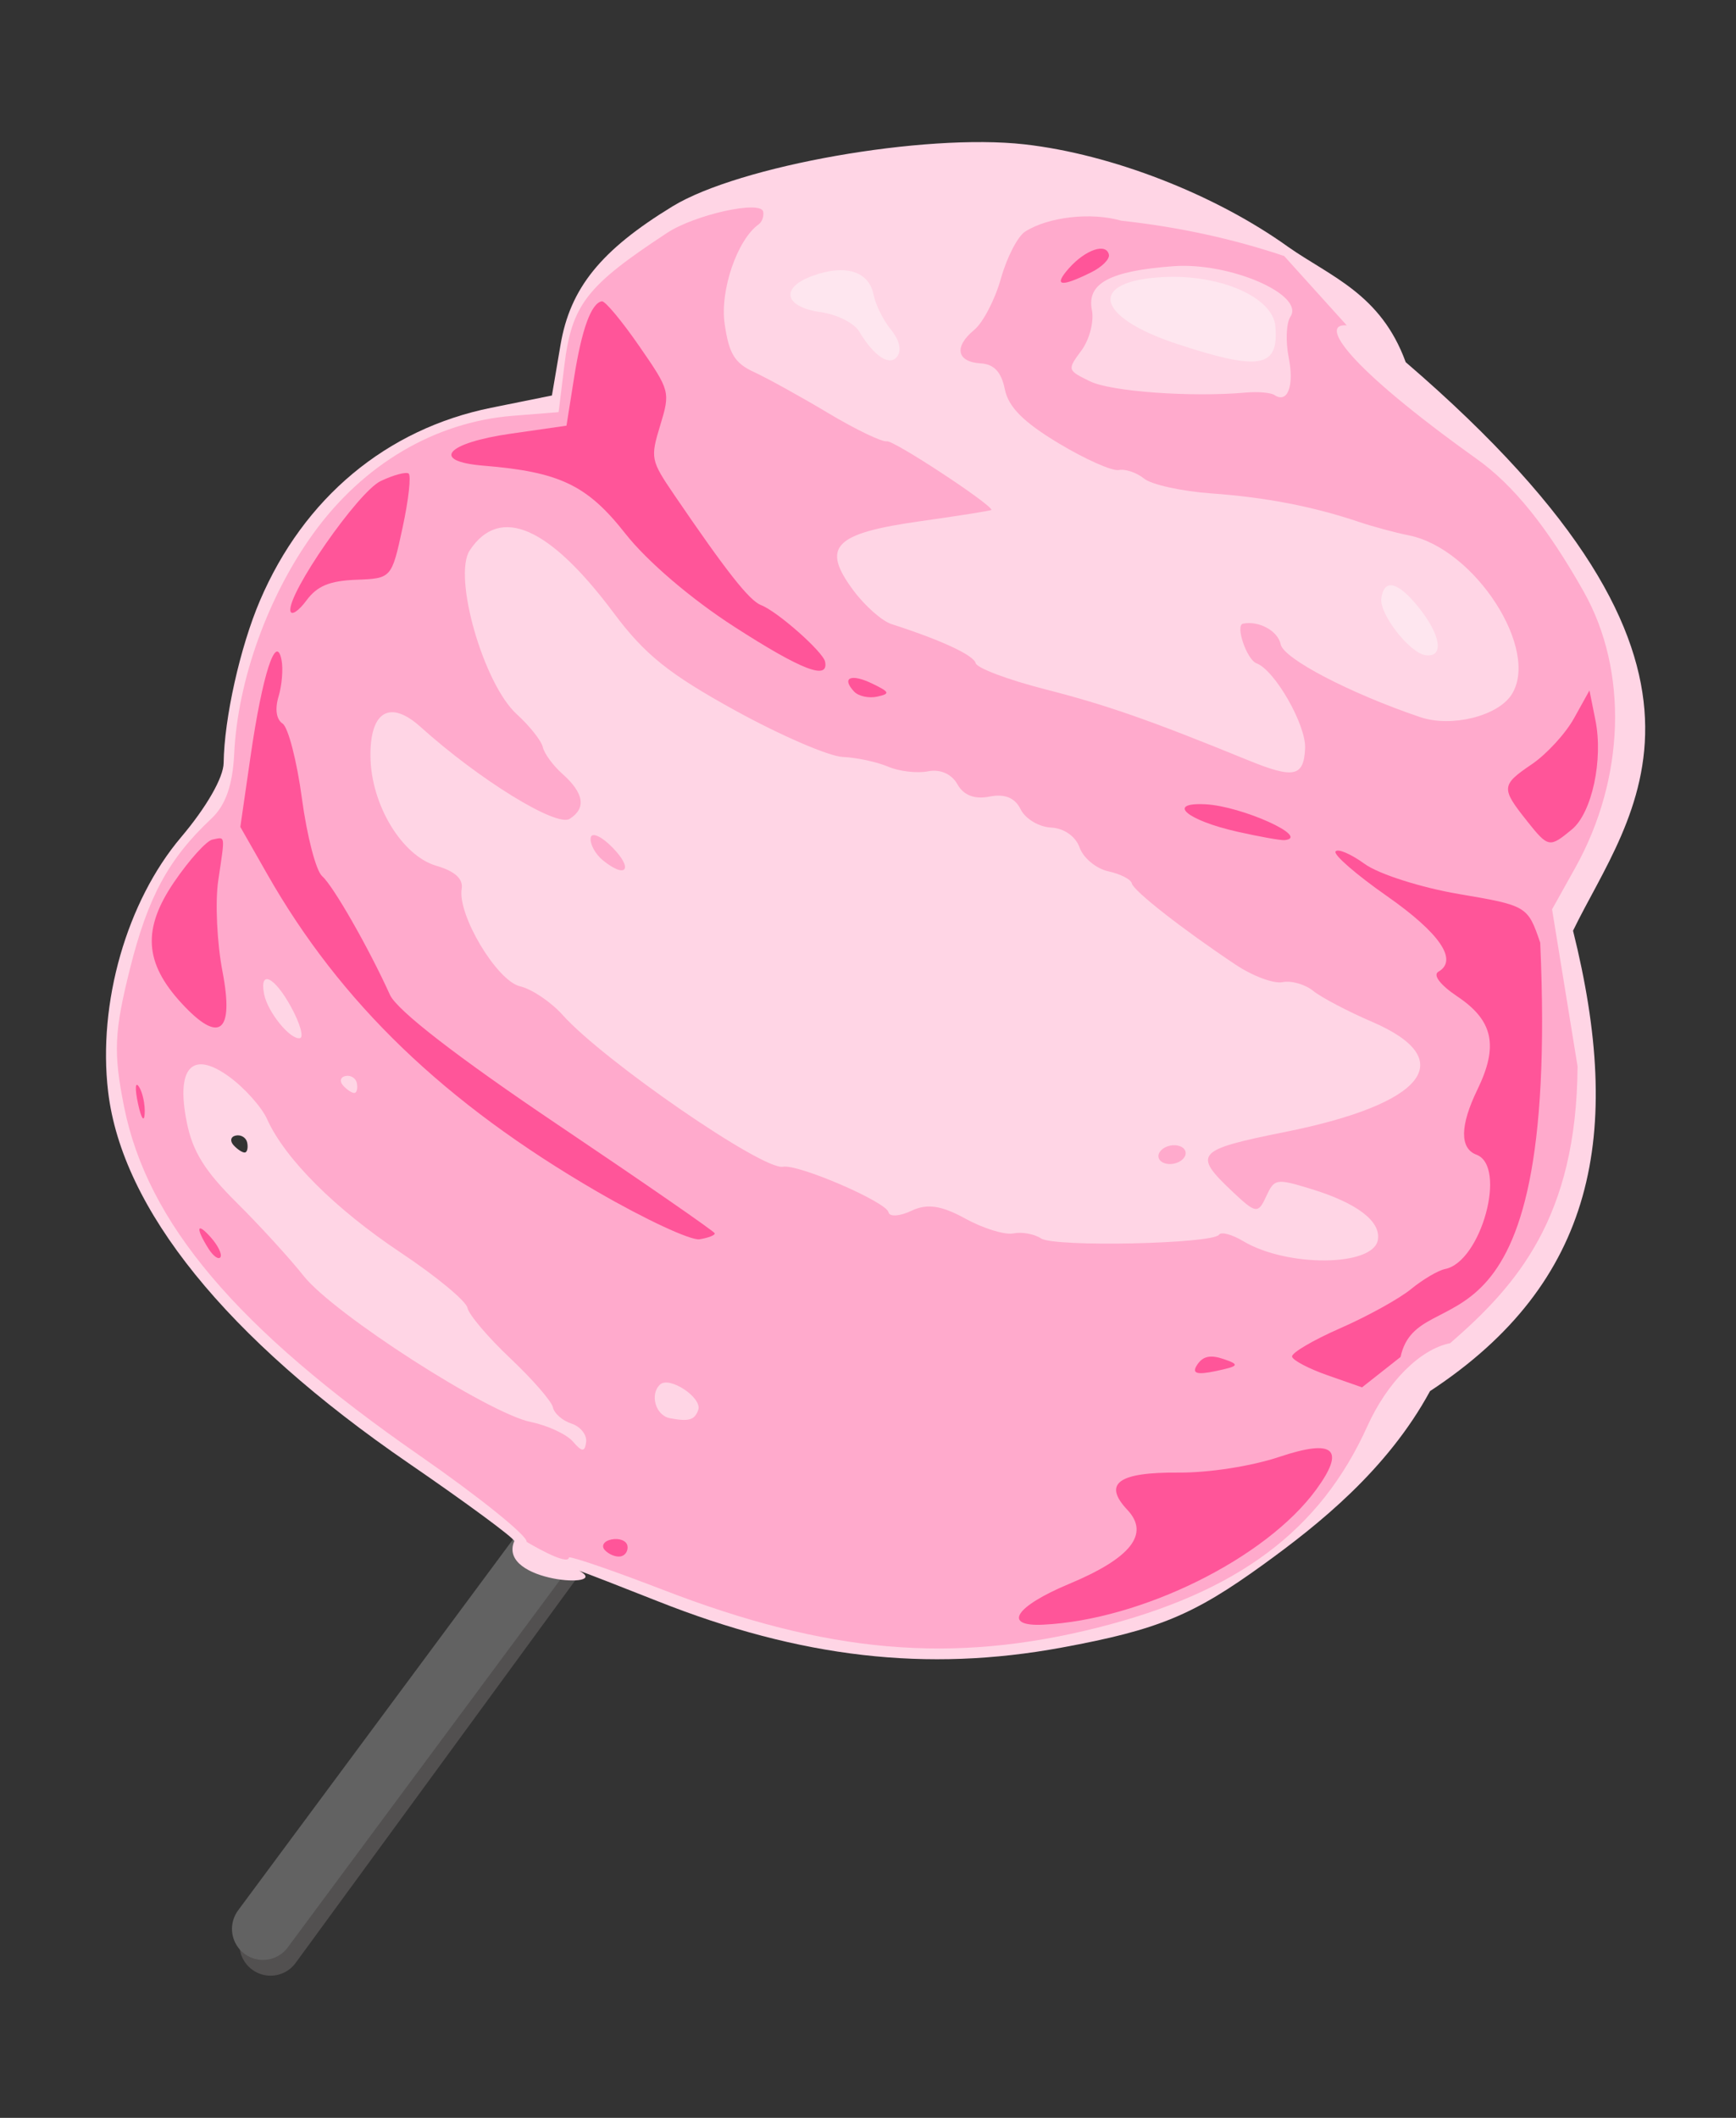 <?xml version="1.0" encoding="UTF-8" standalone="no"?>
<!-- Created with Inkscape (http://www.inkscape.org/) -->

<svg
   xmlns:dc="http://purl.org/dc/elements/1.1/"
   xmlns:cc="http://creativecommons.org/ns#"
   xmlns:rdf="http://www.w3.org/1999/02/22-rdf-syntax-ns#"
   xmlns:svg="http://www.w3.org/2000/svg"
   xmlns="http://www.w3.org/2000/svg"
   xmlns:sodipodi="http://sodipodi.sourceforge.net/DTD/sodipodi-0.dtd"
   xmlns:inkscape="http://www.inkscape.org/namespaces/inkscape"
   id="svg2922"
   sodipodi:docname="FairyFloss-isolated.svg"
   viewBox="0 0 410 500"
   version="1.1"
   inkscape:version="0.91 r13725"
   width="410"
   height="500">
  <rect x="0" y="0" width="410" height="500" fill="#333333" stroke="none"/>
  <defs
     id="defs5866" />
  <sodipodi:namedview
     id="base"
     fit-margin-left="0"
     inkscape:zoom="1"
     height="0px"
     borderopacity="1.0"
     inkscape:current-layer="g3526"
     inkscape:cx="492.06542"
     inkscape:cy="96.194313"
     fit-margin-right="0"
     inkscape:window-maximized="1"
     showgrid="false"
     width="0px"
     inkscape:snap-global="false"
     inkscape:document-units="px"
     bordercolor="#666666"
     inkscape:window-x="4"
     inkscape:window-y="1"
     fit-margin-bottom="0"
     inkscape:window-width="1916"
     inkscape:pageopacity="0.0"
     inkscape:pageshadow="2"
     pagecolor="#ffffff"
     inkscape:window-height="1035"
     fit-margin-top="0" />
  <g
     id="layer1"
     inkscape:label="Layer 1"
     inkscape:groupmode="layer"
     transform="translate(867.92,-77.128)">
    <g
       id="g3537">
      <g
         id="g3526"
         transform="matrix(1.084,0,0,1.087,47.249,-51.457)">
        <g
           id="g2897"
           transform="matrix(2,0,0,2,-4700.284,-47.108)">
          <g
             id="g1780"
             transform="translate(3372,-136.84)">
            <g
               id="g6414"
               transform="matrix(0.981,-0.196,0.197,0.981,-278.917,-250.888)">
              <path
                 inkscape:connector-curvature="0"
                 id="path6412"
                 d="m -1173.435,286.108 21.681,-16.107 40.594,11.045 16.145,16.567 15.223,37.276 -22.604,37.736 -95.027,-25.771 z"
                 style="fill:#fee6ef;fill-opacity:1;fill-rule:evenodd;stroke:none;stroke-width:0.461px;stroke-linecap:butt;stroke-linejoin:miter;stroke-opacity:1" />
              <path
                 style="fill:none;fill-rule:evenodd;stroke:#525050;stroke-width:6.771;stroke-linecap:round;stroke-linejoin:miter;stroke-miterlimit:4;stroke-dasharray:none;stroke-opacity:1"
                 d="m -1208.656,410.522 -38.425,35.111"
                 id="path6410"
                 inkscape:connector-curvature="0" />
              <path
                 inkscape:connector-curvature="0"
                 id="path6408"
                 d="m -1209.098,409.123 -38.463,34.689"
                 style="fill:none;fill-rule:evenodd;stroke:#626262;stroke-width:6.734;stroke-linecap:round;stroke-linejoin:miter;stroke-miterlimit:4;stroke-dasharray:none;stroke-opacity:1" />
              <path
                 inkscape:connector-curvature="0"
                 style="fill:#ffd5e5"
                 d="m -1212.432,407.899 c 0,-0.377 -4.326,-5.119 -9.613,-10.536 -16.775,-17.189 -25.174,-33.175 -24.148,-45.959 0.776,-9.663 6.054,-19.851 13.224,-25.524 3.361,-2.66 5.803,-5.445 6.136,-7 1.016,-4.745 4.237,-11.983 7.339,-16.492 6.885,-10.007 17.184,-15.582 28.823,-15.601 l 6.739,-0.011 2,-5.204 c 2.243,-5.837 6.332,-9.222 14.919,-12.353 7.973,-2.907 28.449,-2.43 38.899,0.907 9.101,2.906 19.273,9.388 25.974,16.553 3.876,4.056 8.881,6.962 10.072,14.762 31.678,40.423 14.249,52.835 5.715,64.08 1.065,22.718 -5.138,37.915 -25.11,45.95 -6.278,7.511 -14.846,11.86 -21.434,14.867 -8.644,3.946 -12.688,4.736 -23.379,4.571 -14.903,-0.231 -28.072,-4.466 -42.13,-13.55 -3.589,-2.319 -7.069,-4.534 -7.734,-4.922 3.258,2.69 -9.059,-0.494 -6.293,-4.539 z m -20,-48.102 c 0,-0.55 -0.477,-1 -1.059,-1 -0.583,0 -0.781,0.45 -0.441,1 0.34,0.55 0.817,1 1.059,1 0.243,0 0.441,-0.45 0.441,-1 z m 136.53,-31.933 c -1.672,-3.233 -3.071,-3.9 -3.814,-1.817 -0.572,1.603 1.848,6.435 3.509,7.006 1.933,0.664 2.076,-1.765 0.306,-5.189 z m -9.313,-33.012 c 0.364,-3.139 -4.719,-6.707 -10.87,-7.63 -8.243,-1.236 -8.233,2.757 0.018,7.414 8.253,4.658 10.332,4.699 10.852,0.216 z m -41.129,-7.882 c -0.601,-1.123 -1.093,-2.949 -1.093,-4.058 0,-2.592 -2.326,-3.868 -6.053,-3.321 -3.815,0.56 -3.78,2.72 0.066,4.06 1.657,0.578 3.302,1.859 3.655,2.848 1.083,3.033 2.568,4.461 3.582,3.447 0.58,-0.58 0.52,-1.71 -0.158,-2.977 z"
                 sodipodi:nodetypes="csscccscsssccccsssccssssscccccsscccssccccc"
                 id="path1008" />
              <path
                 inkscape:connector-curvature="0"
                 style="fill:#ffaacc"
                 d="m -1108.3,406.8 c -3.339,0 -7.535,2.798 -10.605,7.071 -7.265,10.113 -17.401,14.913 -33.107,15.682 -16.27,0.796 -29.384,-3.027 -45.568,-13.283 -4.747,-3.008 -8.959,-5.47 -9.361,-5.47 -0.31,0.986 -4.193,-2.555 -4.193,-2.555 0.26,-0.58 -4.059,-5.751 -9.599,-11.492 -16.818,-17.429 -24.092,-30.555 -24.079,-43.454 0.01,-5.947 0.544,-8.129 3.573,-14.5 3.459,-7.277 6.489,-10.904 11.905,-14.252 1.805,-1.116 2.99,-3.108 3.826,-6.432 1.942,-7.718 6.944,-15.994 13.132,-21.722 6.825,-6.319 15.377,-9.292 23.842,-8.29 l 4.961,0.588 1.595,-4.802 c 2.111,-6.357 4.049,-8.034 13.827,-11.965 3.362,-1.352 10.703,-1.494 10.703,-0.208 0,0.504 -0.338,1.068 -0.75,1.253 -2.618,1.175 -5.554,6.194 -5.76,9.844 -0.186,3.291 0.226,4.419 2.112,5.787 1.289,0.934 4.458,3.611 7.044,5.949 2.586,2.337 5.131,4.25 5.657,4.25 0.726,0 9.697,8.815 9.697,9.528 0,0.078 -3.502,-0.061 -7.781,-0.309 -9.571,-0.554 -11.231,0.591 -8.662,5.977 0.894,1.874 2.393,3.835 3.331,4.356 4.938,2.744 8.105,5.057 8.147,5.948 0.026,0.55 3.11,2.468 6.853,4.262 6.252,2.996 10.56,5.536 20.167,11.888 4.473,2.958 5.579,2.95 6.331,-0.045 0.617,-2.459 -1.557,-8.976 -3.369,-10.095 -0.963,-0.595 -1.481,-4.509 -0.597,-4.509 1.772,0 3.582,1.521 3.582,3.01 0,1.583 6.394,6.719 13.354,10.726 3.062,1.762 8.216,1.552 10.184,-0.416 4.094,-4.094 -0.725,-16.358 -7.538,-19.185 -1.375,-0.57 -3.625,-1.684 -5,-2.474 -4.586,-2.635 -9.447,-4.62 -15.166,-6.194 -3.116,-0.857 -6.209,-2.213 -6.872,-3.012 -0.663,-0.799 -1.797,-1.453 -2.519,-1.453 -0.722,0 -3.367,-1.869 -5.878,-4.154 -3.29,-2.994 -4.564,-4.916 -4.564,-6.883 0,-1.889 -0.616,-2.891 -2,-3.253 -2.558,-0.669 -2.56,-2.34 0,-3.708 1.098,-0.588 2.879,-2.798 3.957,-4.912 1.078,-2.114 2.692,-4.124 3.585,-4.467 2.807,-1.077 7.447,-0.682 10.494,0.894 6.06,1.907 11.592,4.342 16.632,7.23 l 5.203,8.719 c -2.935,-0.84 -0.927,4.254 10.987,16.952 3.369,3.55 6.119,8.796 8.627,16.46 3.068,9.374 0.418,20.744 -6.797,29.173 l -3.377,3.946 -0.635,17.252 c -3.33,16.071 -11.162,22.012 -19.527,26.752 z m -95.52,-10.188 c -0.896,-0.501 -1.629,-1.453 -1.629,-2.115 0,-0.662 -1.575,-3.419 -3.5,-6.126 -1.925,-2.708 -3.5,-5.541 -3.5,-6.296 0,-0.755 -2.674,-4.039 -5.942,-7.297 -6.07,-6.051 -10.355,-12.453 -11.416,-17.056 -0.327,-1.418 -1.747,-3.822 -3.155,-5.342 -3.365,-3.631 -5.487,-2.106 -5.487,3.942 0,3.255 0.861,5.555 3.604,9.628 1.982,2.943 4.495,7.094 5.584,9.225 2.397,4.691 16.783,18.573 21.151,20.41 1.727,0.726 3.561,2.073 4.075,2.992 0.726,1.298 1.037,1.367 1.39,0.31 0.25,-0.749 -0.279,-1.772 -1.175,-2.274 z m 13.821,1.268 c 0.74,-1.198 -2.333,-4.271 -3.531,-3.531 -1.334,0.825 -1.127,3.2 0.331,3.788 1.948,0.786 2.587,0.735 3.2,-0.257 z m 76.202,-3.618 c 0.736,-1.919 -1.458,-4.39 -6.108,-6.88 -3.441,-1.843 -3.632,-1.847 -4.898,-0.115 -1.233,1.686 -1.458,1.606 -3.482,-1.237 -3.473,-4.877 -3.009,-5.231 6.868,-5.231 15.58,0 20.254,-3.955 11.66,-9.868 -2.369,-1.63 -4.899,-3.677 -5.622,-4.548 -0.723,-0.871 -2.112,-1.584 -3.087,-1.584 -0.975,0 -3.057,-1.283 -4.628,-2.851 -4.961,-4.953 -9.356,-10.066 -9.356,-10.885 0,-0.434 -1.012,-1.234 -2.25,-1.777 -1.238,-0.543 -2.388,-1.957 -2.557,-3.143 -0.182,-1.277 -1.255,-2.394 -2.631,-2.739 -1.278,-0.321 -2.56,-1.488 -2.849,-2.594 -0.352,-1.345 -1.362,-2.011 -3.052,-2.011 -1.648,0 -2.747,-0.695 -3.161,-2 -0.383,-1.205 -1.513,-2 -2.845,-2 -1.216,0 -3.098,-0.608 -4.183,-1.351 -1.085,-0.743 -3.165,-1.64 -4.622,-1.994 -1.457,-0.354 -6.182,-3.615 -10.5,-7.248 -6.288,-5.291 -8.452,-7.868 -10.874,-12.95 -5.051,-10.6 -9.852,-13.938 -14.033,-9.757 -2.394,2.394 -1.399,14.516 1.515,18.458 1.123,1.519 2.056,3.342 2.073,4.052 0.017,0.71 0.693,2.164 1.5,3.232 1.914,2.531 1.859,4.195 -0.165,4.971 -1.6,0.614 -8.841,-6.112 -13.952,-12.96 -2.681,-3.592 -5.08,-2.755 -5.989,2.089 -0.965,5.142 1.243,11.236 4.722,13.035 1.829,0.946 2.582,1.962 2.197,2.966 -1.027,2.675 1.782,10.558 4.145,11.635 1.198,0.546 2.964,2.323 3.925,3.948 3.403,5.76 18.064,20.839 20.285,20.862 1.69,0.018 10.3,5.955 10.3,7.102 0,0.522 1.117,0.668 2.482,0.325 1.819,-0.457 3.309,0.073 5.577,1.981 1.702,1.432 3.87,2.604 4.818,2.604 0.948,0 2.23,0.507 2.85,1.127 1.226,1.226 18.23,4.25 19.086,3.394 0.289,-0.289 1.383,0.252 2.433,1.202 4.134,3.741 13.351,5.495 14.407,2.741 z m -21.653,-13.463 c 0,-0.55 0.675,-1 1.5,-1 0.825,0 1.5,0.45 1.5,1 0,0.55 -0.675,1 -1.5,1 -0.825,0 -1.5,-0.45 -1.5,-1 z m -52.976,-43.466 c -0.669,-0.807 -1.042,-1.993 -0.827,-2.637 0.214,-0.644 1.167,0.016 2.118,1.466 1.815,2.771 0.801,3.69 -1.291,1.17 z m -31.028,18.466 c 0,-0.55 -0.477,-1 -1.059,-1 -0.583,0 -0.781,0.45 -0.441,1 0.34,0.55 0.817,1 1.059,1 0.243,0 0.441,-0.45 0.441,-1 z m -5.394,-9.5 c -1.129,-3.606 -2.606,-4.702 -2.606,-1.934 0,2.002 1.823,5.434 2.886,5.434 0.449,0 0.323,-1.575 -0.28,-3.5 z m 120.39,-47.859 c 0,-1.782 0.473,-3.714 1.051,-4.292 2.036,-2.036 -5.307,-7.112 -11.388,-7.872 -6.92,-0.865 -9.663,-0.031 -9.663,2.935 0,1.253 -0.887,3.08 -1.971,4.061 -1.957,1.771 -1.955,1.796 0.25,3.476 2.025,1.543 10.463,3.869 16.397,4.52 1.314,0.144 2.662,0.535 2.996,0.869 1.221,1.22 2.328,-0.538 2.328,-3.698 z"
                 sodipodi:nodetypes="ssssccsccsssscssscscsssscccsscssscssssssssscscccccsscccssssscsscccccscsscssscscsscsscccscssssssccscssccsccsccsccssssscscccsssssscsssscscssscssccc"
                 id="path1006" />
              <path
                 inkscape:connector-curvature="0"
                 style="fill:#ff5599"
                 d="m -1157.764,428.076 c -4.42,-0.664 -2.611,-2.536 3.662,-3.789 7.139,-1.425 9.689,-3.592 7.795,-6.623 -2.088,-3.344 -0.185,-4.223 6.248,-2.888 3.255,0.676 7.918,0.876 11.107,0.478 6.231,-0.779 7.264,0.576 3.247,4.256 -6.83,6.258 -21.441,10.161 -32.059,8.565 z m 43.886,-20.867 -4.763,2.411 -3.407,-2.01 c -1.874,-1.105 -3.407,-2.344 -3.407,-2.752 0,-0.408 2.587,-1.305 5.75,-1.994 3.163,-0.689 6.944,-1.886 8.404,-2.66 1.46,-0.774 3.288,-1.407 4.063,-1.407 4.002,0 8.836,-9.613 5.783,-11.5 -1.663,-1.028 -1.136,-3.455 1.5,-6.911 3.203,-4.2 3.161,-7.019 -0.153,-10.333 -1.571,-1.571 -2.183,-2.81 -1.5,-3.038 2.385,-0.795 0.992,-4.074 -3.899,-9.176 -2.779,-2.898 -4.809,-5.514 -4.51,-5.813 0.298,-0.299 1.583,0.579 2.853,1.95 1.271,1.371 5.502,3.713 9.403,5.203 7.025,2.684 7.098,2.75 7.647,6.914 -7.326,47.384 -20.024,32.541 -23.765,41.115 z m -89.076,3.589 c -0.34,-0.55 0.083,-1 0.941,-1 0.857,0 1.559,0.45 1.559,1 0,0.55 -0.423,1 -0.941,1 -0.517,0 -1.219,-0.45 -1.559,-1 z m 67.204,-7.104 c 0.791,-0.791 1.627,-0.8 2.95,-0.03 1.619,0.941 1.482,1.077 -1.104,1.104 -2.151,0.022 -2.651,-0.268 -1.846,-1.073 z m -60.358,-31.212 c -14.396,-12.683 -23.366,-25.554 -28.44,-40.811 l -1.871,-5.626 2.628,-7.374 c 2.969,-8.331 5.339,-12.561 5.339,-9.531 0,0.984 -0.492,2.707 -1.093,3.83 -0.681,1.273 -0.739,2.395 -0.153,2.981 0.517,0.517 0.725,4.289 0.462,8.383 -0.265,4.131 -0.042,8.004 0.501,8.703 0.97,1.25 3.446,8.663 4.701,14.074 0.417,1.799 5.872,8.068 15.117,17.374 7.956,8.008 14.465,14.729 14.465,14.936 0,0.207 -0.787,0.346 -1.75,0.31 -0.963,-0.036 -5.42,-3.299 -9.905,-7.25 z m -42.722,-2.223 c -0.965,-2.515 -0.68,-3.164 0.499,-1.136 0.584,1.004 0.851,2.036 0.593,2.293 -0.258,0.257 -0.749,-0.263 -1.092,-1.157 z m -4.428,-16.961 c -0.02,-1.65 0.187,-2.446 0.461,-1.769 0.274,0.677 0.291,2.027 0.037,3 -0.254,0.973 -0.478,0.419 -0.498,-1.231 z m 154.33,-0.45 c -2.086,-4.033 -1.988,-4.368 1.724,-5.921 1.788,-0.748 4.26,-2.545 5.495,-3.994 l 2.245,-2.635 0,3.282 c 0.01,4.381 -2.352,9.803 -4.845,11.137 -2.796,1.496 -2.907,1.451 -4.625,-1.87 z m -31.161,-5.031 c -5.147,-2.29 -6.996,-4.645 -2.825,-3.598 3.854,0.967 10.59,5.78 7.71,5.509 -0.412,-0.039 -2.611,-0.899 -4.886,-1.91 z m -116.38,-4.269 c -3.108,-5.097 -2.604,-8.744 1.803,-13.047 2.086,-2.037 4.336,-3.703 5,-3.703 1.464,0 1.485,-0.354 -0.263,4.5 -0.792,2.2 -1.461,6.588 -1.485,9.75 -0.052,6.79 -1.886,7.697 -5.055,2.5 z m 78.47,-18.817 c -1.089,-1.763 0.059,-2.01 2.114,-0.455 1.692,1.28 1.721,1.462 0.236,1.49 -0.93,0.018 -1.988,-0.448 -2.35,-1.035 z m -11.394,-9.441 c -4.006,-3.868 -7.922,-8.837 -9.653,-12.25 -3.029,-5.974 -5.688,-7.965 -13.692,-10.254 -5.596,-1.601 -3.531,-3.216 3.61,-2.823 l 6.106,0.336 1.849,-4.978 c 1.852,-4.986 3.412,-7.537 4.588,-7.505 0.345,0.009 1.703,2.5 3.016,5.535 2.355,5.439 2.363,5.566 0.564,8.907 -1.768,3.282 -1.767,3.525 0.011,7.715 3.925,9.248 5.761,12.856 6.912,13.577 1.592,0.997 5.625,6.292 5.625,7.385 0,2.096 -2.659,0.417 -8.935,-5.643 z m -47.065,-11.153 c 0,-1.875 9.767,-11.242 12.416,-11.907 1.473,-0.37 2.885,-0.464 3.139,-0.211 0.254,0.254 -0.555,2.789 -1.797,5.635 -2.252,5.161 -2.267,5.172 -6.071,4.56 -2.859,-0.46 -4.297,-0.175 -5.75,1.14 -1.066,0.964 -1.938,1.316 -1.938,0.782 z m 90.441,-19.871 c 2.161,-1.634 4.559,-1.942 4.559,-0.585 0,0.486 -1.012,1.155 -2.25,1.486 -3.621,0.97 -4.388,0.671 -2.309,-0.902 z"
                 sodipodi:nodetypes="ccssssccssscsssscscssccssscsccccssccsccsccsscsccscccccccsccssccsscscssccccsscccsscsccsccsccsccsscssssscccsccc"
                 id="path1004" />
            </g>
          </g>
        </g>
      </g>
    </g>
  </g>
</svg>
